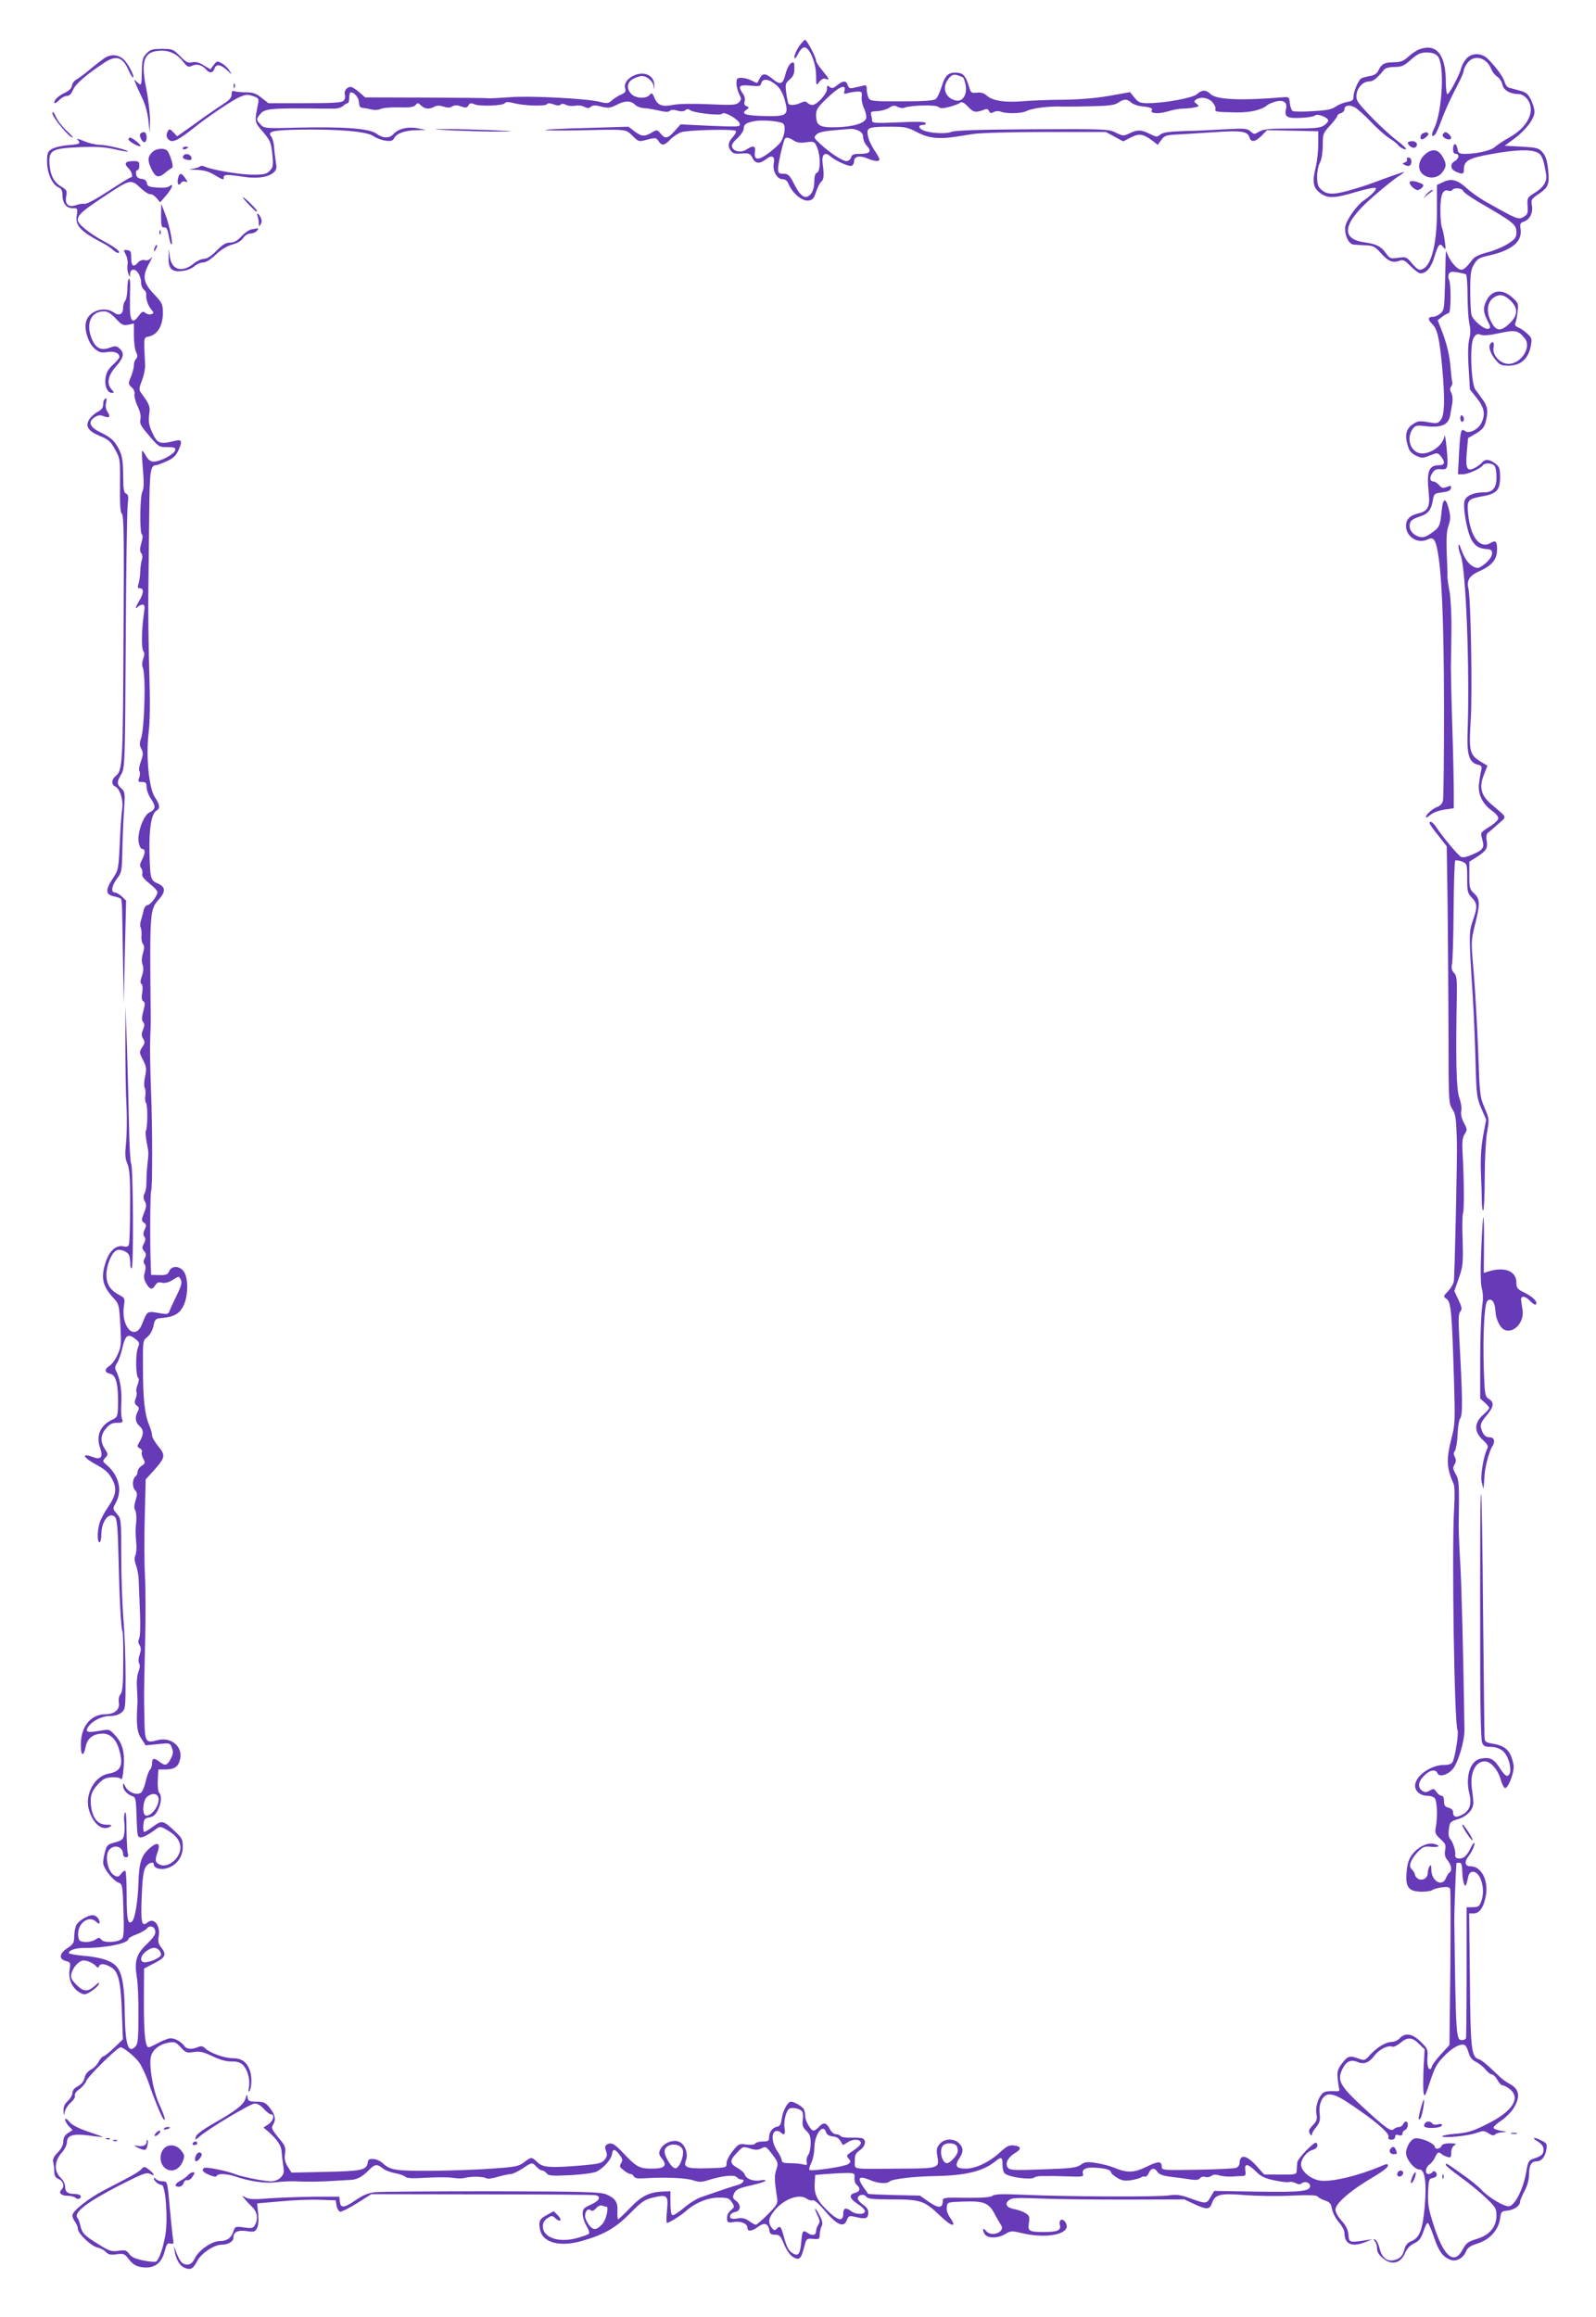 <?xml version="1.0" standalone="no"?>
<!DOCTYPE svg PUBLIC "-//W3C//DTD SVG 20010904//EN"
 "http://www.w3.org/TR/2001/REC-SVG-20010904/DTD/svg10.dtd">
<svg version="1.0" xmlns="http://www.w3.org/2000/svg"
 width="882pt" height="1280pt" viewBox="0 0 882 1280"
 preserveAspectRatio="xMidYMid meet">
<g transform="translate(0,1280) scale(0.1,-0.1)"
fill="#673ab7" stroke="none">
<path d="M4415 12543 c-14 -21 -25 -47 -25 -58 1 -14 6 -10 21 18 13 25 26 37
37 35 28 -5 61 -86 62 -153 0 -59 1 -60 18 -37 12 15 24 21 35 16 24 -9 21 -1
-18 46 -19 23 -35 47 -35 54 0 19 -51 116 -61 116 -4 0 -20 -17 -34 -37z"/>
<path d="M7845 12528 c-16 -6 -44 -24 -62 -41 -27 -25 -41 -30 -82 -31 -52 -1
-66 -9 -85 -48 -8 -15 -23 -25 -47 -28 -19 -4 -40 -9 -46 -13 -16 -10 -43 -72
-43 -100 0 -20 -6 -25 -34 -30 -19 -3 -47 -14 -63 -25 -21 -16 -51 -22 -128
-26 -55 -4 -105 -3 -112 1 -6 5 -13 24 -15 43 -3 32 -5 35 -33 33 -239 -20
-374 -14 -406 18 -24 24 -47 24 -74 -1 -22 -21 -180 -50 -272 -50 -41 0 -52 4
-73 30 l-25 31 -118 -21 c-76 -13 -167 -20 -250 -21 -73 0 -172 -4 -221 -8
-101 -9 -171 2 -203 31 -14 13 -32 19 -54 16 -30 -3 -34 0 -42 27 -19 63 -32
80 -64 83 -50 5 -70 -12 -89 -76 -10 -31 -24 -63 -33 -69 -11 -9 -64 -13 -188
-13 -160 0 -173 1 -183 19 -5 11 -10 32 -10 46 0 25 -3 27 -27 20 -16 -3 -38
-9 -50 -11 -15 -4 -23 0 -28 15 -8 27 -25 27 -59 0 -21 -17 -29 -19 -41 -9
-13 10 -15 8 -15 -12 0 -27 -56 -88 -81 -88 -8 0 -20 5 -27 12 -9 9 -18 9 -37
0 -29 -14 -62 -16 -68 -4 -3 4 -8 30 -12 59 -6 47 -5 53 19 74 20 17 26 32 26
61 0 34 -2 38 -18 29 -10 -5 -24 -32 -31 -60 -15 -58 -28 -63 -73 -26 -37 31
-54 32 -69 3 -6 -13 -13 -24 -14 -26 -1 -1 -15 4 -31 13 -16 8 -41 15 -56 15
-25 0 -28 -4 -28 -30 0 -17 7 -44 15 -60 13 -26 13 -30 -2 -46 -15 -14 -34
-16 -162 -10 -90 4 -167 3 -199 -3 -64 -13 -88 -3 -106 40 -11 26 -14 28 -26
15 -18 -23 -76 -20 -100 4 -30 30 -26 66 10 85 16 8 37 15 47 15 29 0 61 -28
66 -58 4 -21 4 -19 3 7 -1 24 -9 40 -26 52 -51 37 -152 -16 -135 -70 5 -16 0
-23 -22 -33 -15 -6 -38 -21 -51 -32 -20 -18 -27 -19 -70 -8 -75 18 -381 34
-495 25 -56 -4 -109 -7 -117 -6 -8 2 -165 3 -348 4 l-334 1 -33 29 c-18 16
-39 29 -48 29 -21 0 -38 -25 -31 -44 3 -9 1 -23 -6 -31 -10 -12 -48 -15 -215
-15 l-202 0 -38 30 c-30 24 -47 30 -86 30 -26 0 -54 3 -63 6 -12 5 -16 0 -16
-18 0 -16 -12 -31 -42 -50 -24 -15 -74 -50 -113 -77 -38 -28 -87 -63 -108 -77
l-38 -27 -21 22 c-16 18 -22 20 -29 9 -13 -21 -11 -40 8 -53 19 -14 55 5 140
73 70 56 196 141 241 163 37 17 48 19 78 9 33 -11 36 -14 30 -44 -20 -101 -21
-99 27 -154 41 -49 45 -59 52 -124 6 -64 4 -73 -15 -92 -17 -18 -32 -21 -98
-21 -73 1 -229 28 -263 46 -9 4 -20 4 -25 -1 -5 -5 -25 -10 -44 -13 -24 -2
-16 -4 24 -5 46 -2 69 -9 106 -31 39 -24 47 -26 46 -13 -1 19 14 20 113 5 72
-11 135 -2 164 25 15 13 17 25 12 52 -3 19 -8 56 -10 83 -1 26 -9 54 -16 63
-23 28 6 35 157 38 216 3 372 -10 408 -36 15 -11 45 -22 66 -25 31 -4 40 -2
49 15 14 26 60 42 125 43 l51 1 -45 9 c-53 11 -108 -1 -135 -31 -24 -26 -58
-25 -95 2 -39 28 -179 39 -432 33 -183 -5 -188 -4 -208 17 -25 27 -25 30 -1
59 22 27 57 31 246 30 72 -1 145 -1 163 -1 19 0 40 7 48 15 9 8 20 15 25 15 5
0 9 14 9 30 0 17 4 30 8 30 21 0 45 -30 46 -56 1 -22 6 -29 21 -30 11 -1 33
-5 48 -9 17 -4 38 -3 50 3 12 6 58 10 102 9 60 -2 83 2 92 13 10 13 14 13 30
-3 22 -20 46 -22 74 -6 14 7 29 7 50 0 22 -7 35 -7 48 1 13 8 27 8 49 0 26 -9
33 -8 41 6 7 13 14 14 33 6 29 -13 159 -8 168 6 5 8 19 8 51 0 57 -15 178 -18
182 -5 3 6 15 6 35 -1 20 -8 34 -8 40 -2 6 6 17 6 30 -1 11 -6 34 -8 50 -5 16
3 39 1 51 -6 17 -9 26 -9 37 1 10 8 25 9 57 0 38 -9 49 -8 83 9 47 25 79 25
102 3 9 -10 31 -19 47 -20 17 0 54 -7 83 -13 37 -9 56 -10 64 -2 6 6 21 7 41
1 20 -6 35 -5 44 2 9 8 17 8 26 1 19 -16 170 -33 178 -20 10 15 93 -32 97 -56
4 -17 -5 -17 -162 -11 l-165 8 -33 -37 c-37 -42 -53 -45 -78 -13 -18 21 -19
22 -48 5 -40 -24 -57 -23 -96 7 l-33 25 -231 -7 c-128 -3 -230 -8 -227 -11 3
-3 83 -4 178 -2 279 6 263 8 303 -31 34 -33 34 -33 82 -20 44 11 48 11 61 -8
18 -28 32 -26 66 9 15 16 43 34 61 40 36 12 289 18 300 7 4 -4 -2 -17 -13 -30
-29 -32 -33 -52 -16 -77 13 -18 23 -21 61 -18 42 3 48 0 60 -24 16 -33 40 -35
76 -7 32 25 50 16 42 -23 -8 -41 18 -88 48 -88 17 0 27 -9 35 -29 20 -48 74
-93 107 -89 24 2 31 10 44 48 8 25 21 50 28 56 15 11 17 36 8 102 -6 48 12 66
42 39 29 -25 103 -59 118 -53 8 3 14 14 14 25 0 27 30 34 73 16 42 -17 67 -19
67 -5 0 5 -13 29 -29 52 -16 24 -32 59 -35 79 -8 45 2 49 126 49 79 0 94 -3
147 -31 59 -31 114 -38 201 -26 19 3 69 11 110 17 43 6 213 11 403 11 l328 0
48 -26 48 -26 41 21 c46 24 69 21 119 -16 l31 -24 20 27 c17 24 27 27 88 30
38 2 131 8 207 13 147 10 181 5 192 -29 9 -29 31 -26 67 9 l30 31 142 -3 141
-3 0 -70 c0 -38 -6 -92 -12 -120 -22 -87 -18 -120 20 -149 44 -34 78 -33 202
4 55 16 103 26 108 21 7 -7 -30 -45 -66 -68 -36 -23 -96 -107 -102 -143 -7
-44 17 -99 45 -101 8 -1 37 -3 65 -4 44 -2 54 -7 85 -42 40 -46 67 -57 102
-44 22 8 30 5 64 -30 21 -21 45 -39 54 -39 32 0 59 31 76 88 22 73 31 83 50
57 14 -18 15 -15 8 35 -4 30 -11 63 -15 72 -5 9 -9 53 -9 98 0 85 14 118 45
106 8 -3 17 -1 20 4 10 15 55 12 61 -5 3 -8 40 -34 82 -59 200 -116 212 -126
212 -170 0 -28 -7 -37 -47 -63 -27 -17 -77 -38 -113 -47 -42 -11 -71 -24 -82
-39 -33 -43 -48 -57 -63 -57 -19 0 -54 37 -71 75 l-13 30 -2 -35 c0 -19 -2
-93 -4 -165 -3 -119 -5 -130 -25 -147 -12 -10 -30 -18 -41 -18 -29 0 -30 -15
-4 -40 28 -27 40 -78 55 -240 16 -178 13 -264 -8 -290 -16 -20 -22 -21 -70
-12 -47 8 -57 7 -85 -12 -37 -25 -45 -60 -27 -119 8 -28 20 -42 45 -54 32 -15
37 -15 77 1 42 16 43 16 61 -5 25 -32 22 -49 -11 -49 -57 0 -69 -34 -56 -158
7 -70 -5 -95 -54 -107 -51 -12 -72 -33 -72 -70 0 -60 63 -100 117 -76 32 15
42 6 54 -46 26 -118 38 -386 39 -870 0 -276 -2 -513 -6 -527 -3 -14 -16 -28
-27 -32 -26 -7 -67 -43 -67 -57 0 -6 10 -1 23 10 13 12 45 25 76 30 l55 8 0
85 c0 47 -3 209 -8 360 -5 151 -8 302 -8 335 1 33 2 125 3 205 1 80 -4 174
-10 210 -7 36 -12 73 -12 83 0 9 0 23 0 30 -8 178 -7 216 6 253 11 34 12 51 2
90 -17 69 -33 66 -40 -8 -8 -83 -12 -92 -57 -123 -28 -20 -47 -26 -64 -21 -33
8 -56 33 -56 60 0 28 13 39 63 55 40 14 58 37 66 91 6 33 9 35 51 40 32 4 46
10 48 23 3 15 0 16 -22 7 -22 -8 -30 -6 -43 10 -10 11 -23 20 -30 20 -21 0
-25 20 -8 46 13 20 23 24 48 22 39 -4 42 6 31 121 -4 47 -10 75 -12 61 -9 -57
-94 -110 -145 -91 -47 18 -63 84 -31 130 15 21 21 23 79 16 82 -8 120 9 129
60 3 19 9 50 12 69 3 19 1 43 -6 56 -8 15 -8 25 -1 34 6 8 9 20 6 27 -2 8 -6
43 -9 79 -5 67 -20 131 -52 213 l-19 48 25 19 c14 11 30 20 36 20 13 0 14 167
1 187 -4 6 -4 19 -1 28 6 14 15 16 47 11 22 -4 44 -9 49 -12 4 -3 8 -56 8
-117 0 -62 5 -131 10 -155 7 -30 7 -56 0 -83 -7 -26 -9 -84 -4 -160 l7 -120
38 -48 c43 -54 49 -92 24 -140 -18 -35 -69 -59 -89 -42 -22 18 -26 2 -33 -124
l-6 -115 27 0 c28 0 100 32 111 50 9 14 48 13 63 -2 7 -7 12 -35 12 -63 0 -62
-20 -85 -72 -85 -56 0 -97 -19 -105 -48 -9 -39 14 -169 39 -214 21 -37 43 -49
92 -52 35 -2 27 -44 -16 -79 -33 -26 -41 -29 -62 -19 -29 13 -53 46 -72 100
-9 26 -13 30 -14 15 0 -12 5 -34 12 -50 29 -72 51 -627 38 -988 -4 -114 10
-158 56 -169 23 -6 25 -10 19 -34 -4 -15 -9 -48 -12 -74 -6 -57 21 -111 73
-147 18 -13 34 -31 34 -41 0 -10 -21 -30 -50 -48 -48 -30 -49 -31 -40 -64 16
-54 9 -64 -72 -96 -15 -7 -35 -9 -43 -6 -15 6 -105 114 -138 165 -18 27 -37
38 -37 22 0 -5 21 -35 48 -68 l47 -60 5 -330 c2 -181 4 -501 5 -710 0 -363 1
-381 20 -410 19 -28 22 -49 26 -175 3 -89 -12 -756 -17 -780 -3 -14 -17 -38
-32 -53 -27 -28 -27 -29 -7 -43 24 -18 29 -77 40 -444 7 -230 6 -250 -14 -327
-29 -113 -27 -165 12 -250 6 -13 7 -65 3 -135 -14 -224 1 -1199 19 -1228 7
-12 -13 -145 -27 -172 -6 -13 -21 -18 -49 -18 -73 0 -159 -62 -159 -115 0 -30
30 -55 67 -55 17 0 36 -6 42 -14 13 -16 16 -103 6 -158 -6 -33 -4 -40 25 -67
28 -25 32 -34 26 -61 -4 -24 -1 -39 14 -57 22 -28 26 -58 9 -68 -5 -4 -14 -18
-19 -31 -20 -50 -80 -15 -80 47 0 26 -3 30 -10 19 -5 -8 -10 -25 -10 -37 0
-28 -29 -45 -53 -32 -9 6 -17 15 -17 21 0 6 -7 20 -16 29 -14 16 -15 23 -5 48
7 16 25 41 41 56 24 23 35 27 69 23 45 -4 55 6 16 16 -36 9 -88 -16 -120 -58
-21 -28 -28 -51 -32 -100 -7 -82 12 -106 85 -106 26 0 52 4 57 9 6 5 29 11 51
15 32 4 43 2 48 -9 3 -8 3 -205 1 -438 l-5 -424 -45 -49 c-25 -27 -48 -57 -51
-67 -12 -38 -29 -10 -26 42 4 49 2 54 -36 91 -45 46 -87 53 -117 20 -10 -11
-30 -20 -44 -20 -33 0 -82 -30 -120 -72 -28 -31 -31 -32 -63 -20 -50 18 -60
15 -91 -26 -24 -31 -28 -45 -25 -82 3 -25 6 -52 9 -60 3 -11 -3 -14 -26 -12
-16 1 -40 0 -51 -3 -30 -7 -58 -78 -49 -123 5 -29 2 -39 -20 -62 -22 -23 -25
-32 -16 -47 6 -11 11 -13 11 -4 0 7 11 26 24 41 19 24 23 37 19 73 -7 58 17
107 53 107 33 0 67 -18 172 -92 107 -75 162 -126 155 -144 -3 -9 2 -14 16 -14
12 0 21 6 21 16 0 11 6 14 20 9 14 -4 20 -2 20 8 0 8 7 17 15 21 17 6 21 46 5
46 -6 0 -13 -7 -16 -15 -4 -8 -14 -15 -23 -15 -9 0 -22 -5 -29 -12 -15 -15
-45 6 -180 131 -116 108 -133 140 -105 198 21 45 47 58 83 43 38 -16 65 -6 96
35 26 34 74 58 98 49 7 -3 27 6 44 20 39 34 67 33 104 -5 l31 -30 -6 -102 c-2
-56 -3 -117 0 -136 5 -30 8 -25 36 60 27 81 38 101 82 145 47 47 92 69 112 55
5 -3 14 -22 19 -41 7 -24 19 -40 42 -51 18 -9 41 -28 53 -43 11 -14 27 -26 34
-26 8 0 21 -14 30 -30 9 -17 22 -30 29 -30 7 0 25 -9 40 -21 62 -49 14 -124
-127 -193 -77 -39 -105 -47 -169 -53 -43 -3 -78 -10 -78 -14 0 -12 140 1 188
18 39 14 45 13 68 -2 19 -12 29 -14 37 -6 6 6 25 12 42 12 26 2 25 3 -9 8 -22
3 -41 11 -42 16 -2 6 17 24 42 40 25 17 56 48 70 71 38 64 30 105 -26 134 -14
7 -36 23 -50 36 -75 72 -101 93 -119 99 -40 12 -45 61 -48 443 l-4 362 25 0
c32 0 56 34 67 97 16 84 -24 163 -83 163 -34 0 -38 25 -9 61 19 25 36 69 27
69 -3 0 -13 -16 -22 -35 -9 -20 -25 -40 -36 -46 -23 -12 -50 -5 -46 13 4 20
-12 71 -27 88 -9 10 -12 29 -8 56 5 39 8 42 51 55 49 15 84 52 84 90 0 13 -3
45 -7 71 -14 89 16 158 70 158 33 0 72 -45 88 -99 7 -25 17 -46 23 -48 19 -6
56 94 48 130 -16 77 -43 103 -117 115 -38 7 -42 10 -43 37 -1 17 -4 324 -8
684 -3 360 -8 656 -11 659 -5 5 -6 -234 -5 -995 0 -198 5 -364 10 -378 8 -21
16 -25 48 -25 24 0 49 -8 65 -21 42 -33 60 -139 24 -139 -7 0 -25 20 -40 45
-32 49 -53 60 -104 50 -59 -11 -87 -100 -62 -198 13 -54 0 -91 -41 -112 -34
-18 -50 -13 -50 15 0 11 -10 20 -25 24 -20 5 -25 13 -25 36 0 19 -5 30 -14 30
-7 0 -20 10 -28 21 -12 19 -16 20 -36 8 -17 -10 -26 -11 -40 -3 -29 18 -26 51
7 84 32 33 65 39 75 14 9 -22 55 -10 83 22 30 33 67 156 66 219 -6 399 -16
799 -23 915 -5 80 -9 177 -9 215 4 230 2 251 -17 283 -15 27 -16 36 -6 52 9
15 10 26 2 41 -8 15 -8 24 0 34 6 8 13 48 15 90 1 41 8 81 14 89 15 18 14 108
-5 453 -5 94 -4 127 6 138 11 13 9 24 -10 64 l-23 49 25 72 c23 65 24 82 21
206 -3 75 -2 143 2 152 7 18 6 180 -2 325 -4 70 -1 93 11 112 15 23 15 27 -4
62 -13 25 -18 48 -15 65 4 15 -1 48 -11 75 -16 47 -20 203 -13 580 1 75 -2 95
-16 109 -12 12 -15 26 -11 48 4 17 8 151 9 298 1 146 5 270 9 274 4 3 20 1 37
-5 28 -12 29 -14 29 -92 0 -73 2 -83 26 -108 31 -33 32 -50 5 -127 -22 -64
-22 -81 0 -419 5 -82 12 -241 15 -353 5 -189 7 -206 32 -265 l27 -62 -17 -90
c-11 -63 -15 -124 -12 -205 3 -63 5 -137 5 -164 1 -27 4 -46 8 -42 4 4 8 87 8
184 0 97 6 209 13 248 13 70 12 74 -14 135 -26 61 -27 75 -35 308 -5 134 -16
327 -24 428 -16 181 -16 184 5 270 30 119 30 147 -3 177 -25 23 -27 31 -27
100 l0 76 38 24 c55 35 65 50 58 90 -4 23 -2 38 6 45 7 5 33 27 57 49 50 44
54 31 -36 108 -59 50 -70 95 -43 163 l20 51 -41 25 c-58 37 -62 56 -51 235 9
148 0 667 -13 718 -11 46 5 72 59 96 69 31 97 63 99 114 2 49 -7 60 -33 44
-61 -38 -114 30 -127 161 -7 75 -2 81 82 96 77 14 95 35 95 106 0 46 -4 57
-26 74 -32 25 -57 27 -75 5 -7 -8 -25 -22 -40 -29 -42 -22 -51 -3 -43 89 l7
76 43 25 c33 19 46 34 54 63 15 57 12 86 -15 123 -13 19 -32 44 -41 56 -25 34
-33 253 -10 287 13 21 20 24 39 17 14 -6 51 -3 104 9 87 19 105 15 140 -30 38
-48 -21 -140 -90 -140 -47 0 -92 49 -83 92 5 27 -6 38 -19 17 -11 -16 3 -55
31 -88 22 -27 32 -31 72 -31 67 1 109 39 122 111 7 36 5 43 -19 65 -14 14 -37
30 -50 35 -17 7 -21 14 -16 27 4 9 10 37 12 63 5 42 3 47 -31 77 -55 48 -111
41 -141 -18 -20 -39 -19 -63 5 -111 18 -33 18 -40 6 -45 -20 -8 -85 45 -94 76
-4 14 -7 75 -7 135 0 94 3 115 21 145 18 30 29 37 80 48 130 29 188 78 177
147 -4 27 -2 34 16 40 34 10 54 49 47 89 -6 32 -4 37 38 65 54 37 60 54 51
138 -5 45 -13 72 -30 91 -21 24 -30 27 -116 32 l-94 5 52 38 c64 47 113 111
113 149 0 16 -9 46 -20 68 -16 32 -28 41 -63 50 -23 6 -49 13 -59 16 -9 3 -19
16 -23 31 -6 26 -49 85 -94 129 -35 34 -92 33 -120 -3 -12 -14 -24 -38 -27
-52 -9 -36 -65 -141 -75 -141 -5 0 -9 30 -9 68 0 150 -52 214 -145 180z m100
-38 c40 -44 26 -311 -21 -403 -16 -30 -12 -49 6 -31 6 6 21 39 34 75 23 62 51
123 101 219 13 25 24 52 24 61 1 9 10 28 22 43 36 46 103 29 129 -33 6 -17 22
-37 35 -45 12 -8 25 -28 28 -44 6 -31 44 -52 93 -52 12 0 32 -12 43 -26 50
-63 7 -155 -99 -214 -34 -19 -69 -43 -79 -52 -19 -19 -100 -38 -163 -38 -35 0
-39 3 -44 30 -7 34 -24 30 -24 -6 0 -15 6 -24 15 -24 22 0 18 -27 -5 -40 -28
-15 -25 -45 5 -58 38 -17 45 -15 45 13 0 47 27 62 152 84 131 24 215 27 253 9
25 -11 35 -35 49 -119 7 -42 -13 -75 -70 -109 -33 -21 -35 -25 -32 -68 3 -40
0 -47 -22 -60 -30 -17 -34 -15 -213 86 -32 18 -77 50 -100 71 -52 48 -87 57
-132 35 l-34 -16 0 -143 c0 -202 -37 -325 -96 -325 -8 0 -27 16 -43 36 -29 35
-32 36 -75 30 -42 -6 -46 -5 -67 24 -28 39 -53 52 -118 61 -140 19 -121 110
55 260 53 46 113 94 133 106 19 12 32 23 29 23 -6 0 -83 -27 -169 -59 -30 -12
-94 -32 -141 -45 -91 -25 -125 -21 -158 18 -18 22 -16 100 4 139 9 17 15 58
15 95 0 62 2 67 40 108 22 24 40 48 40 53 0 5 9 13 20 16 11 3 20 13 20 21 0
22 25 27 57 11 15 -8 56 -45 90 -81 34 -36 80 -77 102 -90 22 -14 42 -30 46
-36 9 -14 45 -32 45 -22 0 4 -22 25 -49 45 -71 54 -211 195 -221 223 -17 44
21 104 66 104 22 0 43 16 82 64 8 10 29 16 58 16 39 0 53 6 91 40 38 33 53 40
88 40 29 0 47 -6 60 -20z m-2622 -119 c4 -4 10 -24 14 -44 8 -52 -18 -91 -55
-82 -59 13 -78 71 -41 119 17 22 27 26 48 21 14 -4 30 -10 34 -14z m-1035 -39
c23 -19 37 -44 49 -85 23 -84 14 -91 -114 -88 -103 2 -130 12 -99 34 17 13 18
14 2 20 -12 5 -15 13 -11 27 4 11 0 29 -9 42 -30 42 -22 51 40 45 50 -5 57 -4
61 14 7 27 42 24 81 -9z m379 -33 c-5 -18 -2 -20 16 -14 12 4 36 8 52 9 27 1
30 -1 27 -28 -2 -17 4 -47 14 -67 9 -21 14 -45 10 -54 -10 -27 -72 -45 -162
-48 -97 -2 -114 8 -114 70 0 28 10 43 63 93 64 62 104 78 94 39z m2033 -63
c12 -14 20 -31 17 -38 -5 -16 4 -17 115 -19 77 -1 139 13 170 39 9 8 32 17 52
22 42 9 61 -7 53 -42 -11 -43 6 -53 80 -49 37 1 73 7 80 13 15 12 73 -11 73
-28 0 -7 -11 -19 -25 -28 -20 -13 -53 -16 -176 -16 -124 0 -156 -3 -180 -17
-27 -16 -29 -16 -48 1 -18 16 -33 18 -138 12 -65 -4 -169 -9 -231 -10 -86 -3
-117 -8 -131 -20 -16 -14 -20 -14 -56 4 -48 24 -67 25 -112 4 -33 -16 -36 -16
-76 3 -40 20 -58 21 -462 19 -305 -2 -428 -6 -449 -15 -31 -13 -126 -6 -158
11 -24 12 -23 28 3 28 12 0 17 4 14 11 -5 7 -52 8 -151 3 -119 -5 -144 -4
-144 7 0 8 -3 23 -6 34 -4 18 0 20 34 21 21 1 50 9 65 18 20 14 30 15 47 6 12
-6 29 -9 38 -5 35 14 172 17 187 5 12 -10 25 -10 63 0 26 7 53 17 59 23 9 6
22 0 43 -23 30 -32 42 -34 94 -14 9 4 18 0 22 -10 5 -12 10 -13 26 -5 11 6 27
7 36 3 30 -13 116 -12 143 2 34 17 130 29 204 25 11 0 79 0 150 2 104 2 135 6
155 20 31 21 48 22 72 0 10 -9 35 -18 56 -20 49 -5 65 -11 57 -22 -11 -18 35
-22 86 -7 29 9 67 16 85 16 17 0 46 3 63 6 29 6 30 8 14 20 -16 12 -16 15 -3
24 26 17 66 11 90 -14z m-2372 -119 c16 -13 8 -68 -13 -101 -8 -12 -37 -39
-65 -60 -58 -44 -85 -43 -78 4 5 35 -9 39 -47 14 -29 -19 -70 -12 -79 13 -5
12 4 27 29 49 19 18 35 42 35 53 0 24 13 33 60 42 44 8 141 0 158 -14z m417
-39 c17 -8 25 -19 25 -36 0 -14 9 -36 21 -48 28 -30 17 -44 -38 -44 -36 0 -46
-4 -50 -20 -3 -11 -14 -20 -25 -20 -22 0 -90 44 -145 95 -36 33 -37 35 -21 52
12 12 42 19 95 23 43 4 86 8 95 8 9 1 29 -3 43 -10z m-359 -54 c18 -12 37 -15
70 -10 44 6 45 5 60 -29 19 -47 19 -131 -1 -139 -10 -4 -15 -20 -15 -50 0 -27
-7 -52 -18 -66 -28 -35 -57 -19 -92 51 -27 52 -34 59 -60 59 -26 0 -30 4 -30
28 0 24 21 122 35 160 6 16 21 15 51 -4z m3962 -885 c46 -45 40 -88 -17 -136
-41 -35 -65 -30 -91 20 -27 52 -22 107 13 132 33 23 60 18 95 -16z m-267
-8676 c1 -55 14 -97 22 -73 3 8 8 27 11 43 4 18 13 27 26 27 42 0 70 -95 47
-160 -11 -31 -16 -35 -47 -36 l-35 0 0 -355 c0 -195 -2 -360 -3 -366 -1 -7
-11 -13 -21 -13 -35 0 -35 9 -44 650 -1 56 9 310 12 328 1 1 8 2 16 2 11 0 15
-12 16 -47z"/>
<path d="M7863 12063 c-14 -5 -18 -33 -5 -33 14 1 42 27 35 33 -7 8 -12 8 -30
0z"/>
<path d="M7974 12059 c-7 -12 12 -29 34 -29 15 0 16 12 0 28 -15 15 -25 15
-34 1z"/>
<path d="M7780 12011 c0 -14 28 -33 40 -26 20 12 10 35 -15 35 -14 0 -25 -4
-25 -9z"/>
<path d="M7876 11948 c-37 -32 -44 -80 -17 -107 31 -31 84 -28 110 5 26 33 26
50 1 92 -24 39 -57 42 -94 10z"/>
<path d="M7775 11920 c3 -6 -1 -13 -10 -17 -16 -5 -16 -7 -1 -15 9 -5 21 -6
26 -3 16 10 12 45 -6 45 -8 0 -12 -5 -9 -10z"/>
<path d="M7790 11791 c0 -14 29 -41 44 -41 8 0 19 7 26 15 10 12 8 16 -15 25
-33 13 -55 13 -55 1z"/>
<path d="M7884 11728 l-19 -23 25 20 c14 11 27 21 29 22 2 2 0 3 -6 3 -5 0
-18 -10 -29 -22z"/>
<path d="M809 12504 c-20 -21 -24 -36 -25 -92 -2 -89 -1 -88 -25 -67 -20 19
-20 19 -10 -5 5 -14 22 -50 36 -80 17 -34 30 -82 35 -125 l7 -70 2 69 c0 39
-9 118 -21 178 -32 159 -11 208 88 208 45 0 86 -21 117 -62 22 -28 28 -31 49
-21 26 12 57 3 77 -21 18 -22 38 -20 46 4 9 28 33 25 69 -7 29 -28 30 -28 14
-3 -8 14 -27 32 -42 40 -25 14 -28 14 -45 -9 l-18 -24 -37 22 c-25 16 -44 21
-64 17 -23 -6 -34 0 -67 34 -37 38 -42 40 -100 40 -53 0 -65 -4 -86 -26z"/>
<path d="M573 12476 c-18 -13 -54 -41 -80 -63 -26 -22 -58 -45 -70 -52 -12 -6
-23 -21 -25 -33 -2 -14 -15 -28 -33 -37 -39 -18 -65 -41 -65 -57 0 -8 10 -3
25 11 13 14 33 25 44 25 14 0 25 11 35 34 13 32 73 84 170 148 67 45 103 35
136 -39 11 -25 23 -44 26 -41 8 8 -30 80 -53 100 -32 29 -74 30 -110 4z"/>
<path d="M1291 12324 c0 -11 3 -14 6 -6 3 7 2 16 -1 19 -3 4 -6 -2 -5 -13z"/>
<path d="M290 12173 c0 -21 93 -133 111 -133 5 0 -10 17 -33 38 -22 20 -49 55
-59 77 -14 29 -19 34 -19 18z"/>
<path d="M2510 12079 c74 -3 182 -6 240 -6 104 0 103 1 -35 8 -77 3 -185 6
-240 6 -97 0 -96 -1 35 -8z"/>
<path d="M775 12060 c-8 -13 14 -52 26 -45 15 10 11 55 -5 55 -8 0 -18 -4 -21
-10z"/>
<path d="M428 12029 c21 -22 14 -26 -53 -31 -36 -3 -76 -13 -90 -22 -22 -14
-25 -24 -25 -70 0 -62 29 -126 63 -141 16 -7 22 -19 22 -40 0 -47 21 -75 55
-75 30 0 30 -1 24 -41 -9 -57 20 -87 155 -158 14 -7 36 -23 48 -34 13 -11 26
-17 30 -13 8 7 -23 31 -79 61 -84 45 -148 97 -148 119 0 29 22 49 152 135 137
91 143 92 193 44 22 -21 47 -37 55 -36 8 2 24 -8 35 -21 l20 -24 32 37 c33 37
47 75 19 52 -8 -7 -36 -10 -67 -7 -45 3 -55 7 -57 24 -2 14 -12 22 -30 24 -19
2 -28 10 -30 26 -2 12 1 22 7 22 6 0 11 11 11 25 0 22 -4 25 -34 25 -44 0 -53
-13 -26 -40 20 -20 27 -50 12 -50 -4 0 -59 -34 -122 -75 -69 -45 -122 -74
-133 -71 -9 2 -30 -1 -46 -7 -42 -15 -64 4 -55 49 6 30 3 35 -29 54 -38 23
-58 60 -63 118 -6 83 10 92 166 99 88 4 136 1 190 -11 40 -9 74 -15 76 -13 8
7 -117 37 -155 37 -22 0 -61 9 -88 21 -26 11 -42 15 -35 8z"/>
<path d="M710 12030 c0 -11 59 -44 66 -37 6 6 -45 47 -57 47 -5 0 -9 -4 -9
-10z"/>
<path d="M1010 11980 c0 -5 7 -7 15 -4 8 4 15 8 15 10 0 2 -7 4 -15 4 -8 0
-15 -4 -15 -10z"/>
<path d="M842 11960 c-26 -25 -28 -47 -5 -94 22 -46 39 -51 74 -22 15 13 33
26 39 28 10 3 0 47 -20 88 -11 24 -62 24 -88 0z"/>
<path d="M1017 11944 c-13 -13 -7 -22 18 -27 20 -3 25 -1 23 12 -3 17 -29 26
-41 15z"/>
<path d="M984 11815 c-7 -30 3 -46 16 -26 4 8 15 11 24 8 15 -6 15 -4 0 18
-21 32 -32 32 -40 0z"/>
<path d="M1375 11670 c39 -40 45 -45 45 -35 0 8 -68 75 -77 75 -4 0 11 -18 32
-40z"/>
<path d="M890 11609 c0 -57 3 -67 17 -65 13 1 19 -10 25 -43 4 -24 10 -47 14
-50 14 -13 -8 101 -31 161 l-24 63 -1 -66z"/>
<path d="M1424 11604 c3 -9 6 -25 6 -37 1 -20 2 -20 11 -5 7 12 6 24 -1 38
-13 24 -25 27 -16 4z"/>
<path d="M1390 11533 c-14 -3 -39 -20 -56 -39 -23 -24 -40 -34 -62 -34 -24 0
-42 -11 -75 -45 -30 -30 -53 -45 -70 -45 -14 0 -38 -11 -54 -24 -65 -54 -124
-39 -134 34 l-6 45 -1 -47 c-3 -63 17 -82 75 -75 26 3 54 14 67 26 12 11 34
21 48 21 16 0 42 16 71 44 30 28 62 47 90 55 28 7 50 20 61 36 10 15 26 25 40
25 13 0 29 7 36 15 7 8 9 14 4 14 -5 -1 -20 -4 -34 -6z"/>
<path d="M881 11514 c0 -11 3 -14 6 -6 3 7 2 16 -1 19 -3 4 -6 -2 -5 -13z"/>
<path d="M856 11435 c-9 -26 -7 -32 5 -12 6 10 9 21 6 23 -2 3 -7 -2 -11 -11z"/>
<path d="M695 11393 c8 -15 13 -40 10 -54 -3 -14 -1 -36 4 -50 10 -24 10 -24
10 -1 1 14 7 22 19 22 21 0 42 -38 42 -74 0 -13 7 -29 15 -36 9 -7 15 -20 13
-29 -3 -22 11 -63 30 -83 13 -16 13 -18 -2 -24 -9 -3 -23 0 -32 7 -14 11 -19
9 -36 -14 -33 -46 -48 -35 -50 36 0 34 0 86 1 115 2 28 -1 52 -6 52 -5 0 -9
-25 -9 -56 -1 -30 -6 -60 -13 -67 -6 -6 -11 -24 -11 -39 0 -35 -22 -45 -52
-24 -53 37 -140 7 -153 -53 -10 -46 14 -118 48 -147 25 -21 36 -24 69 -19 38
7 68 -5 68 -27 0 -6 -16 -25 -36 -43 -26 -24 -37 -44 -41 -73 -6 -44 10 -82
34 -82 15 0 15 2 0 18 -29 32 -21 76 23 127 45 51 49 74 21 99 -17 16 -24 16
-55 5 -50 -18 -79 -2 -101 55 -31 81 -1 146 69 146 21 0 39 -11 66 -40 32 -35
41 -39 69 -34 l31 7 0 -66 c0 -36 5 -78 12 -92 9 -19 9 -28 0 -37 -7 -7 -12
-22 -12 -35 0 -12 -7 -41 -16 -63 -16 -39 -16 -42 4 -60 12 -11 18 -27 15 -38
-2 -10 5 -40 17 -65 15 -31 20 -56 16 -73 -5 -20 1 -34 28 -67 74 -88 72 -87
121 -87 39 0 46 -3 43 -17 -4 -22 -82 -63 -118 -63 -18 0 -30 9 -43 31 -10 18
-19 30 -22 28 -2 -2 0 -49 5 -104 6 -70 5 -105 -3 -120 -14 -25 -16 -227 -3
-237 6 -4 5 -22 -3 -48 -9 -31 -9 -45 -1 -55 7 -9 9 -23 4 -37 -4 -13 -9 -43
-9 -68 -1 -25 -6 -55 -10 -67 -6 -18 -4 -23 9 -23 22 0 20 -28 -4 -68 -22 -36
-26 -52 -8 -34 7 7 18 12 26 12 12 0 13 -10 7 -52 -13 -88 -14 -192 -3 -205 7
-9 7 -22 -1 -44 -6 -17 -7 -36 -3 -43 6 -10 11 -65 11 -121 0 -117 -8 -237
-18 -269 -11 -31 -11 -43 0 -63 11 -21 11 -31 -2 -68 -9 -24 -13 -49 -8 -56 4
-7 3 -23 -2 -36 -7 -20 -6 -23 16 -23 21 0 25 -5 25 -29 0 -15 11 -45 25 -65
27 -40 25 -58 -9 -74 -32 -14 -68 -112 -60 -163 4 -23 12 -39 20 -39 18 0 18
-24 -2 -61 -12 -23 -13 -34 -4 -44 6 -8 9 -22 6 -32 -3 -13 8 -28 39 -53 25
-19 45 -41 45 -48 0 -21 -40 -72 -55 -72 -8 0 -17 -12 -21 -27 -3 -16 -10 -41
-15 -57 -5 -15 -6 -33 -2 -39 4 -6 6 -26 5 -45 -2 -19 2 -40 8 -47 8 -10 8
-24 0 -52 -8 -25 -8 -47 -2 -63 6 -17 5 -37 -4 -62 -9 -26 -10 -40 -2 -44 6
-4 8 -22 4 -47 -5 -28 -3 -43 6 -48 10 -6 10 -17 0 -55 -9 -35 -10 -50 -1 -60
9 -11 8 -21 -1 -43 -9 -23 -9 -33 1 -49 10 -17 10 -25 -5 -47 -17 -26 -17 -29
4 -70 19 -38 21 -49 12 -91 -6 -27 -7 -55 -2 -64 4 -8 6 -28 3 -43 -3 -15 -1
-33 4 -40 10 -12 9 -139 -1 -155 -3 -5 -1 -33 5 -63 11 -61 11 -55 3 -129 -3
-30 -5 -72 -5 -93 1 -22 -4 -48 -10 -59 -8 -15 -8 -27 1 -44 10 -19 10 -30 -4
-64 -15 -39 -15 -43 -1 -54 14 -10 15 -16 4 -39 -8 -19 -9 -30 -1 -39 7 -9 7
-20 -3 -38 -11 -21 -11 -27 2 -42 11 -13 12 -21 3 -38 -8 -15 -8 -25 -1 -34 7
-8 7 -24 1 -45 -7 -24 -5 -39 8 -61 20 -35 33 -37 50 -10 9 15 19 19 37 14 16
-4 36 1 59 15 34 22 35 22 45 2 8 -15 4 -33 -23 -88 -18 -37 -36 -76 -40 -87
-5 -15 -13 -17 -44 -12 -82 14 -76 18 -108 -61 -39 -94 -117 -13 -99 103 6 40
4 44 -22 58 -53 27 -74 59 -75 113 0 54 30 126 57 136 21 9 61 -8 69 -28 3 -9
6 -30 6 -46 0 -17 3 -28 8 -25 11 6 8 558 -3 576 -5 8 -10 102 -12 210 -2 107
-7 301 -11 430 l-9 235 0 -220 c0 -121 2 -272 6 -335 3 -63 2 -153 -2 -199 -7
-68 -6 -91 7 -120 12 -29 16 -75 15 -231 0 -107 -3 -203 -6 -213 -4 -14 -11
-17 -32 -12 -38 8 -75 -24 -95 -82 -31 -90 -21 -138 45 -208 26 -28 28 -37 34
-145 6 -104 5 -119 -15 -163 -11 -26 -32 -55 -46 -63 -29 -20 -27 -36 7 -44
32 -8 44 -64 41 -182 -2 -55 -4 -58 -36 -73 -62 -30 -86 -87 -63 -153 18 -51
5 -68 -37 -52 -71 27 -58 -2 19 -43 45 -24 66 -43 83 -75 30 -53 25 -91 -22
-159 -18 -26 -38 -63 -44 -82 -15 -42 -16 -111 -2 -111 6 0 10 19 10 43 0 72
43 128 75 97 12 -12 16 -57 20 -225 5 -227 14 -395 22 -408 3 -5 5 -81 4 -169
0 -123 -4 -165 -15 -177 -8 -10 -12 -28 -9 -47 6 -38 -24 -64 -74 -64 -79 0
-134 -64 -136 -161 -2 -68 14 -80 26 -20 10 49 40 72 93 74 43 1 77 -31 93
-91 24 -84 9 -118 -58 -130 -79 -13 -135 -117 -109 -202 24 -78 75 -118 118
-90 11 7 6 10 -22 10 -46 0 -74 33 -84 96 -8 59 0 88 39 129 25 27 41 35 75
37 27 1 46 -3 51 -10 5 -8 11 17 14 60 8 88 -6 139 -48 183 -30 33 -31 33 -88
23 -63 -11 -77 -6 -61 20 21 34 76 62 119 62 27 0 51 7 66 19 22 18 23 23 23
197 0 99 -5 242 -12 319 -6 77 -12 233 -12 347 0 203 0 207 -24 235 -24 28
-24 28 -5 63 36 68 16 149 -51 207 -24 20 -24 22 -8 40 16 18 16 20 -2 48 -27
41 -25 78 6 114 20 24 34 31 61 31 31 0 34 2 27 23 -4 12 -6 45 -4 72 5 80 -5
146 -30 196 -6 10 -3 25 7 39 8 12 22 51 30 86 16 70 31 80 74 45 20 -16 21
-21 11 -47 -14 -33 -12 -156 2 -166 5 -3 4 -19 -3 -36 -7 -17 -10 -35 -7 -41
3 -5 2 -22 -4 -36 -8 -22 -7 -30 6 -40 13 -9 14 -16 5 -33 -17 -31 -13 -60 9
-79 25 -21 25 -46 3 -85 -17 -28 -17 -30 0 -39 9 -6 15 -15 11 -21 -3 -5 0
-21 7 -35 13 -23 12 -27 -9 -41 -12 -8 -22 -23 -22 -33 0 -10 -4 -20 -9 -23
-19 -12 -22 -58 -6 -76 14 -16 15 -24 4 -59 -8 -26 -9 -45 -2 -53 5 -7 8 -35
6 -63 -5 -57 -5 -53 0 -120 3 -27 0 -58 -5 -68 -6 -12 -5 -31 4 -55 7 -20 13
-53 14 -72 1 -19 4 -98 7 -174 4 -83 2 -147 -4 -157 -6 -13 -6 -25 2 -37 9
-14 9 -27 1 -52 -7 -19 -8 -38 -3 -49 6 -10 4 -27 -4 -47 -7 -18 -11 -55 -8
-90 2 -32 3 -66 3 -74 -8 -123 -4 -166 20 -203 l25 -39 67 7 c67 7 68 7 78
-21 9 -22 7 -35 -7 -61 -20 -38 -31 -40 -65 -13 -28 21 -38 18 -38 -15 0 -11
-6 -27 -12 -33 -7 -7 -17 -36 -23 -64 -6 -28 -18 -56 -27 -62 -24 -15 -70 3
-85 34 -12 23 -13 23 -13 4 0 -22 23 -47 53 -57 17 -6 19 -18 22 -122 3 -98 5
-105 23 -105 15 0 45 16 93 52 14 9 25 6 63 -18 59 -37 77 -84 52 -132 -22
-42 -71 -68 -102 -53 -27 12 -29 24 -13 70 18 50 -1 59 -44 21 -46 -40 -59
-80 -62 -194 -3 -96 -19 -194 -34 -209 -24 -24 -31 9 -31 137 0 73 -3 136 -7
140 -4 4 -15 -3 -24 -15 -13 -18 -19 -19 -36 -10 -39 20 -57 116 -27 145 29
29 74 13 74 -26 0 -10 7 -18 16 -18 12 0 15 6 10 23 -3 12 -6 72 -7 132 0 71
-3 103 -9 90 -5 -11 -6 -35 -3 -52 3 -18 2 -48 -1 -66 -5 -29 -12 -34 -51 -45
-39 -10 -45 -16 -54 -49 -6 -21 -11 -49 -11 -63 0 -30 53 -98 85 -110 21 -8
23 -15 27 -152 4 -107 2 -146 -7 -157 -20 -21 -98 -26 -114 -7 -12 14 -15 14
-36 0 -13 -8 -39 -14 -57 -12 -29 3 -33 7 -36 36 -6 65 57 114 98 77 16 -15
20 -15 20 -4 0 19 -20 39 -38 39 -28 0 -80 -32 -91 -56 -6 -14 -11 -42 -11
-63 0 -33 -5 -42 -39 -64 -45 -30 -47 -61 -4 -71 22 -6 24 -10 17 -51 -7 -51
17 -102 60 -124 21 -12 29 -11 59 8 19 12 38 29 42 38 5 14 1 13 -17 -4 -42
-38 -65 -38 -104 1 -30 30 -35 41 -29 64 8 35 43 72 67 72 22 0 59 -18 71 -34
6 -8 10 -7 14 2 7 17 33 15 69 -7 39 -24 52 -80 58 -261 l5 -136 -49 -47 c-27
-26 -54 -47 -59 -47 -6 0 -17 -13 -26 -30 -8 -16 -28 -36 -44 -44 -18 -10 -30
-26 -34 -45 -4 -20 -17 -35 -37 -46 -19 -10 -30 -23 -30 -37 0 -11 -11 -31
-25 -44 -18 -16 -25 -32 -24 -56 2 -29 3 -29 6 -7 2 15 17 38 33 53 17 14 27
32 24 40 -3 8 7 23 25 35 16 12 33 32 37 44 7 24 172 187 190 187 15 0 68 -41
98 -77 15 -18 40 -70 56 -115 30 -89 73 -194 84 -205 15 -15 4 22 -25 85 -35
77 -59 224 -43 268 12 35 50 63 96 70 33 6 40 3 67 -26 27 -30 33 -32 71 -26
35 5 53 1 106 -24 42 -20 77 -29 104 -28 26 1 47 -5 60 -17 27 -25 43 -80 36
-123 -5 -27 -4 -33 3 -22 13 19 14 81 1 114 -17 46 -46 66 -94 66 -47 0 -126
29 -153 55 -9 10 -22 13 -32 9 -39 -17 -69 -16 -82 3 -17 24 -51 43 -77 43
-10 0 -40 -11 -66 -25 -26 -14 -50 -25 -54 -25 -19 0 -27 71 -27 245 l1 190
57 30 c62 32 69 47 37 88 -14 18 -18 33 -14 56 13 62 -24 111 -61 81 -32 -27
-38 -1 -32 142 4 103 10 146 22 164 15 24 45 33 45 14 0 -21 40 -32 75 -20 52
17 85 62 85 117 0 40 -5 50 -37 80 -71 68 -77 69 -125 34 -23 -17 -46 -31 -51
-31 -4 0 -7 17 -5 37 3 33 7 39 33 43 22 4 35 15 47 40 20 39 23 81 7 97 -5 5
-9 37 -7 69 l3 59 41 0 c51 1 71 16 80 61 13 68 -53 120 -125 101 -67 -18 -71
-12 -73 120 -3 137 -3 119 4 423 3 129 3 294 -1 365 -4 72 -4 220 -1 331 l5
201 46 51 c62 69 65 83 23 133 -19 23 -34 50 -34 60 0 11 -7 36 -16 57 -24 57
-34 143 -34 311 -1 154 -1 155 24 175 16 13 29 37 34 61 7 35 12 40 37 43 74
6 104 22 127 65 28 53 30 152 5 191 -23 34 -68 36 -82 4 -8 -19 -17 -23 -55
-22 l-45 1 -2 54 c-5 125 -3 400 2 409 8 13 8 347 -1 570 -4 107 -6 229 -4
270 2 41 3 89 3 105 -6 617 -6 608 48 670 36 41 33 67 -11 85 -38 16 -41 29
-44 173 -3 129 11 214 39 229 21 12 19 31 -8 72 -34 49 -51 224 -36 356 8 63
9 176 4 335 -4 132 -7 344 -5 470 1 127 4 323 5 437 2 204 7 238 37 238 5 0
31 9 57 21 35 15 52 30 64 55 25 52 23 68 -10 60 -93 -23 -104 -19 -135 52
-15 32 -18 56 -14 90 7 47 4 55 -46 124 -11 15 -9 26 6 65 11 27 18 64 18 83
-8 169 -10 153 25 162 45 12 73 61 73 128 0 50 -3 56 -50 106 -60 63 -65 99
-24 172 14 26 19 39 10 28 -9 -12 -23 -17 -36 -13 -13 3 -28 -2 -40 -16 -24
-26 -35 -16 -35 31 0 31 -4 38 -22 40 -22 3 -22 2 -8 -25z m180 -8522 c11 -35
-32 -101 -66 -101 -26 0 -21 87 6 106 26 20 53 17 60 -5z m-17 -739 c3 -17
-10 -36 -47 -72 -58 -55 -69 -93 -55 -182 6 -31 10 -127 9 -212 0 -131 -3
-158 -17 -172 -41 -42 -57 13 -59 211 -2 121 -14 190 -39 224 -25 37 -89 59
-191 67 -44 4 -79 11 -79 15 0 15 37 28 81 28 120 -1 249 25 249 50 0 5 20 16
44 25 25 9 50 24 57 32 17 21 43 13 47 -14z m20 -104 c7 -7 12 -18 12 -26 0
-15 -58 -42 -90 -42 -29 0 -26 34 6 59 30 24 54 27 72 9z"/>
<path d="M577 10593 c-4 -3 -7 -17 -7 -29 0 -16 -10 -29 -30 -39 -16 -8 -37
-27 -46 -41 -25 -38 -7 -66 59 -93 47 -19 59 -30 83 -74 28 -51 29 -55 27
-199 -1 -106 2 -150 11 -157 10 -8 12 -142 9 -593 -4 -817 -4 -822 -47 -858
-20 -16 -20 -46 -1 -54 27 -10 48 -75 40 -126 -4 -25 -10 -110 -13 -190 -7
-143 -8 -147 -40 -195 -40 -61 -39 -87 6 -96 18 -4 36 -10 40 -14 4 -4 7 -37
7 -73 1 -37 3 -166 5 -287 l4 -220 6 285 7 285 -24 23 c-13 12 -31 22 -39 22
-23 0 -16 38 13 77 25 32 27 42 29 146 1 62 5 162 9 222 7 104 6 111 -14 129
-26 24 -26 36 -1 79 20 33 21 54 25 738 2 387 7 727 11 755 5 41 3 52 -9 57
-12 4 -16 24 -16 91 -1 102 -6 129 -38 179 -16 26 -41 46 -81 65 -66 31 -79
60 -39 87 18 12 31 13 50 6 32 -13 40 -4 21 24 -9 14 -12 33 -8 49 6 26 3 32
-9 19z"/>
<path d="M8070 10491 c0 -12 5 -21 10 -21 6 0 10 6 10 14 0 8 -4 18 -10 21 -5
3 -10 -3 -10 -14z"/>
<path d="M8186 5902 c-5 -120 -4 -193 3 -220 8 -28 8 -61 1 -108 -5 -38 -10
-166 -10 -285 l0 -215 25 -22 c14 -12 25 -26 25 -30 0 -5 -16 -22 -35 -39 -49
-44 -49 -92 -1 -137 25 -23 32 -35 26 -47 -21 -38 -41 -157 -31 -190 l9 -34 3
30 c1 17 3 41 4 55 4 45 26 125 41 148 19 28 12 52 -14 52 -23 0 -38 16 -47
51 -5 20 1 35 29 68 42 50 45 73 14 93 -22 15 -23 24 -28 164 -6 183 3 361 19
377 21 21 43 -4 45 -54 2 -47 26 -96 52 -106 52 -20 109 45 98 112 -4 22 -7
46 -8 54 -2 25 23 23 49 -5 14 -15 28 -24 32 -20 13 13 -13 40 -60 64 -42 20
-47 27 -47 57 0 64 -67 90 -158 60 l-22 -7 1 151 c1 84 -1 154 -3 157 -3 2 -8
-76 -12 -174z"/>
<path d="M8082 2713 c14 -30 51 -83 56 -79 5 6 -47 86 -55 86 -3 0 -3 -3 -1
-7z"/>
<path d="M1357 1208 c-9 -33 -51 -67 -176 -138 -63 -36 -97 -62 -99 -75 -4
-20 -4 -19 19 1 47 42 284 184 307 184 14 0 35 -12 50 -30 15 -16 32 -30 39
-30 23 0 14 -37 -14 -55 l-27 -18 25 -21 c49 -43 73 -78 75 -109 1 -18 5 -53
9 -78 6 -40 4 -50 -14 -68 -13 -13 -34 -21 -53 -21 -38 0 -167 26 -200 40 -37
16 -159 41 -169 34 -18 -11 -8 -24 28 -39 24 -10 39 -12 41 -5 5 14 54 13 104
-4 81 -27 166 -39 225 -31 32 4 81 6 108 5 57 -4 148 -2 220 3 28 2 66 4 85 5
36 2 64 18 105 60 27 27 40 28 71 3 14 -11 44 -22 67 -26 23 -4 49 -13 57 -20
11 -9 42 -10 120 -5 58 3 122 3 144 -1 21 -4 51 -4 65 0 32 9 102 8 118 -2 7
-5 36 -1 65 8 28 8 60 15 71 15 10 0 39 14 64 30 52 36 55 36 78 10 10 -11 24
-20 30 -20 7 0 19 -7 26 -16 11 -14 30 -15 132 -10 70 4 129 12 145 20 39 21
80 67 84 96 4 32 17 30 42 -4 17 -22 18 -30 8 -46 -10 -16 -8 -22 15 -39 14
-12 31 -21 38 -21 7 0 15 -6 18 -13 4 -10 21 -13 64 -10 103 7 227 2 265 -12
31 -10 45 -10 80 1 80 25 147 32 159 17 6 -7 18 -13 26 -13 25 0 8 -24 -23
-31 -26 -7 -86 -27 -201 -67 -23 -8 -65 -34 -94 -59 -28 -24 -57 -42 -63 -40
-7 2 -11 29 -11 68 l0 64 -35 -1 c-80 -3 -123 -23 -187 -90 -34 -35 -64 -64
-67 -64 -3 0 -5 20 -4 44 3 51 -12 73 -62 94 -30 13 -122 16 -628 17 -326 0
-617 -2 -647 -5 -40 -4 -68 -16 -108 -43 -65 -45 -85 -47 -89 -9 l-3 27 -140
0 c-77 -1 -187 -5 -246 -9 -81 -7 -111 -6 -130 4 -23 13 -23 12 -9 -5 8 -10
27 -31 43 -46 29 -29 35 -66 16 -100 -9 -18 -17 -20 -60 -14 -49 7 -50 6 -60
-24 -12 -35 -35 -51 -74 -51 -43 0 -113 -48 -136 -91 -14 -29 -26 -39 -43 -39
-28 0 -41 14 -61 66 l-15 39 6 -35 c8 -45 29 -79 57 -89 31 -12 45 -4 67 39
22 42 93 90 135 90 36 0 65 17 65 39 0 31 24 43 73 36 40 -6 47 -5 57 16 8 14
10 43 7 79 l-6 58 127 11 c70 7 167 11 217 9 l90 -3 5 -30 c3 -16 12 -31 20
-33 8 -1 50 20 93 47 l79 50 611 -1 c337 0 620 -2 630 -5 31 -8 18 -32 -28
-52 -40 -18 -45 -24 -45 -52 0 -17 10 -47 21 -66 13 -20 18 -38 13 -43 -5 -5
-37 -16 -71 -25 -99 -25 -183 5 -183 66 0 19 8 34 25 45 24 16 27 16 45 -1 28
-25 39 -9 12 18 l-22 22 -36 -20 c-43 -23 -48 -34 -40 -81 14 -73 109 -99 233
-63 123 35 186 72 266 153 62 63 79 75 125 86 80 19 86 13 78 -70 -4 -39 -4
-70 0 -70 11 0 77 41 104 65 51 46 122 75 181 75 50 0 59 -3 73 -25 16 -25 16
-27 -3 -43 -11 -9 -21 -24 -22 -32 -4 -37 1 -41 35 -35 37 7 76 -8 76 -30 0
-24 24 -23 58 3 36 27 58 20 64 -21 2 -17 10 -22 31 -22 25 0 31 -7 50 -53 14
-33 33 -60 49 -70 35 -21 45 -11 62 54 12 48 13 49 49 46 34 -3 37 -1 37 23 0
14 5 35 10 46 8 14 6 28 -10 59 -25 49 -36 53 -13 4 14 -28 15 -39 5 -54 -7
-11 -12 -26 -12 -34 0 -24 -19 -29 -46 -12 -28 19 -30 17 -37 -57 -6 -62 -17
-74 -50 -52 -18 11 -30 34 -43 81 -18 67 -22 72 -43 51 -10 -10 -15 -8 -27 7
-21 29 -17 53 14 92 51 65 138 98 180 68 11 -8 26 -12 34 -9 7 3 34 -19 63
-54 70 -83 108 -100 125 -55 9 23 14 25 43 18 60 -14 72 -11 75 17 2 20 -4 32
-27 49 -17 12 -31 27 -31 35 0 20 33 28 46 11 9 -13 35 -16 143 -16 159 0 179
-7 266 -90 64 -62 96 -68 55 -10 -13 18 -20 41 -18 57 3 28 3 28 92 31 113 4
140 -7 172 -67 13 -25 30 -53 36 -63 26 -37 -52 -69 -82 -33 -17 21 -24 12
-10 -14 14 -27 73 -28 116 -2 29 18 36 18 90 5 151 -36 286 -1 240 62 -16 22
-36 11 -29 -17 8 -29 -12 -39 -84 -39 -87 0 -94 4 -87 50 5 33 3 40 -17 53
-13 9 -41 19 -62 23 -45 8 -57 29 -31 50 16 13 44 14 169 9 83 -4 296 -6 475
-6 l325 1 53 -25 c71 -33 88 -32 100 5 17 48 46 55 180 44 64 -5 180 -7 257
-3 96 4 142 3 147 -5 4 -6 22 -16 40 -22 27 -9 34 -17 39 -47 3 -19 20 -52 37
-72 18 -20 32 -47 32 -61 0 -63 43 -80 120 -48 l35 14 -40 -6 c-88 -13 -90
-13 -93 31 -3 28 -13 50 -38 77 -19 21 -34 48 -34 61 0 36 86 109 218 186 39
23 72 48 72 57 0 12 -5 12 -37 -2 -128 -54 -274 -89 -338 -80 -53 8 -105 52
-105 89 0 32 33 73 65 81 23 6 33 25 19 39 -10 9 -104 -88 -105 -109 -1 -11
-2 -30 -3 -43 -1 -24 -3 -24 -91 -24 l-89 1 -36 40 c-59 68 -99 76 -100 21 0
-9 -8 -20 -17 -24 -10 -5 -107 -9 -215 -11 -190 -3 -198 -3 -198 16 0 32 -18
33 -85 0 -70 -34 -107 -35 -183 -3 -19 8 -62 19 -94 24 -51 8 -62 7 -86 -10
-23 -16 -52 -20 -208 -25 -157 -6 -183 -5 -194 9 -18 22 0 58 39 81 38 22 35
38 -7 42 -25 3 -40 -5 -75 -37 -59 -55 -135 -91 -190 -91 -53 0 -63 15 -36 56
24 37 24 59 -1 84 -29 29 -83 27 -108 -5 -16 -19 -18 -32 -12 -65 12 -68 9
-69 -200 -70 -286 -2 -255 -7 -256 40 -1 34 3 44 27 61 30 21 38 52 18 65 -7
4 -36 6 -65 5 -29 -1 -55 3 -59 9 -3 5 -15 10 -25 10 -12 0 -26 13 -35 30 -18
35 -35 38 -60 10 -10 -11 -23 -20 -29 -20 -15 0 -46 53 -46 78 0 11 -3 28 -6
37 -6 16 -54 45 -73 45 -18 0 -45 -50 -51 -94 -4 -31 -10 -42 -25 -44 -26 -5
-45 -30 -45 -59 0 -20 -5 -23 -34 -23 -19 0 -38 -5 -42 -11 -4 -7 -23 -9 -49
-6 -40 6 -44 4 -76 -36 -19 -23 -34 -53 -34 -67 0 -25 -1 -25 -104 -28 -116
-3 -136 4 -120 45 13 36 -5 87 -37 101 -33 16 -89 -7 -105 -42 -10 -21 -8 -29
10 -52 30 -38 13 -54 -56 -54 -69 0 -85 9 -154 81 -54 58 -71 67 -97 51 -9 -7
-10 -15 -3 -35 8 -20 6 -31 -8 -48 -15 -19 -33 -23 -122 -31 -178 -15 -219
-12 -249 17 -32 31 -34 31 -74 0 -29 -22 -47 -26 -178 -35 -81 -6 -231 -11
-335 -12 -196 -1 -227 3 -269 43 -12 11 -34 21 -50 22 -23 2 -30 -2 -32 -21
-6 -40 -36 -46 -234 -50 l-187 -4 -21 33 c-16 26 -19 44 -15 72 5 35 1 44 -37
89 -35 43 -40 53 -30 69 18 29 14 53 -15 92 -25 32 -33 36 -75 37 -41 0 -47 3
-50 23 -3 21 -4 20 -11 -5z m3076 -72 c4 -6 6 -28 3 -48 -3 -29 1 -41 20 -59
19 -17 24 -33 24 -69 0 -25 -6 -55 -14 -65 -7 -10 -11 -27 -8 -38 4 -17 2 -19
-19 -14 -13 4 -45 7 -71 7 -37 0 -48 4 -48 16 0 8 -11 32 -25 52 -29 42 -34
99 -9 109 8 3 20 1 27 -6 20 -20 29 -12 23 22 -7 37 8 97 26 108 16 10 60 0
71 -15z m132 -115 c4 -13 17 -21 37 -23 27 -3 36 -10 55 -47 1 -1 12 4 25 13
26 19 64 21 74 4 7 -11 -8 -27 -56 -59 -22 -15 -23 -18 -10 -34 13 -15 12 -19
-3 -30 -19 -14 -204 -41 -214 -32 -3 4 2 22 11 41 9 19 16 53 16 75 0 79 48
146 65 92z m-794 -92 c14 -27 -13 -103 -37 -107 -23 -3 -70 78 -60 103 13 35
78 38 97 4z m1517 14 c5 -10 7 -25 4 -33 -7 -23 -44 -60 -58 -60 -29 0 -46 74
-22 98 18 18 66 15 76 -5z m-1138 -13 c26 -8 41 -7 58 2 21 11 26 9 43 -12 50
-63 52 -67 39 -106 -11 -33 -11 -55 5 -159 4 -27 -3 -38 -52 -88 -31 -31 -61
-57 -66 -57 -5 0 -22 9 -38 21 -21 15 -37 18 -63 14 -34 -7 -50 2 -38 22 4 6
16 12 27 14 29 6 31 39 4 60 -20 15 -22 20 -12 42 10 22 25 29 92 44 45 10 81
22 81 26 0 5 -13 6 -28 2 -36 -7 -79 8 -86 32 -3 10 -22 27 -41 37 -43 24 -44
41 -3 83 36 38 32 36 78 23z m1390 -89 c0 -21 6 -43 13 -48 25 -21 145 -37
163 -22 6 5 24 8 40 8 16 0 36 0 44 0 8 1 54 -1 103 -2 78 -3 87 -1 82 13 -8
27 16 39 70 35 55 -3 85 -12 85 -26 0 -5 15 -18 33 -29 25 -16 42 -19 77 -14
25 4 50 11 57 16 7 5 16 7 21 4 5 -3 14 6 20 19 14 30 33 32 49 6 8 -12 29
-20 65 -25 29 -3 77 -10 106 -14 40 -7 55 -5 64 5 6 8 19 11 30 7 10 -3 25 0
33 6 10 8 24 9 42 3 16 -5 46 -8 68 -7 22 2 49 3 61 3 17 1 20 6 16 31 -6 41
13 39 59 -6 28 -28 50 -38 103 -49 37 -8 73 -12 81 -9 7 3 23 0 35 -6 15 -8
25 -8 34 -1 17 14 46 4 46 -15 0 -29 -52 -35 -291 -31 l-239 4 -20 -34 c-23
-39 -24 -39 -121 -4 -45 16 -68 19 -110 13 -67 -9 -554 -7 -786 3 -132 6 -176
5 -188 -5 -10 -8 -54 -12 -145 -11 -122 2 -130 1 -130 -17 0 -41 -23 -43 -76
-6 l-50 35 -143 3 c-78 2 -143 5 -144 7 -1 2 -12 18 -25 36 -38 55 -26 66 41
38 41 -17 88 -20 103 -6 14 14 136 28 254 30 167 3 262 26 330 81 35 28 40 25
40 -19z m-818 -72 c-1 -15 4 -32 13 -39 22 -19 18 -37 -10 -44 -36 -9 -31 -32
15 -61 22 -14 40 -32 40 -40 0 -20 -50 -20 -76 0 -30 23 -44 18 -44 -15 0 -40
-24 -39 -71 3 -69 63 -90 101 -87 160 l3 52 70 6 c39 3 88 5 110 5 37 -1 40
-3 37 -27z m-1371 -159 c15 0 -1 -72 -20 -93 -30 -35 -48 -39 -70 -16 -10 11
-22 32 -26 46 -7 30 12 58 29 43 8 -6 18 -3 30 11 10 12 24 18 32 15 9 -3 20
-6 25 -6z"/>
<path d="M7852 1155 c-15 -55 -15 -73 -3 -59 9 9 27 104 19 104 -2 0 -9 -20
-16 -45z"/>
<path d="M360 1091 c0 -8 9 -24 20 -36 l21 -22 -26 -17 c-17 -11 -25 -25 -25
-46 0 -19 -11 -40 -31 -61 -22 -22 -29 -38 -25 -53 3 -11 6 -35 6 -52 0 -23 6
-34 25 -42 26 -12 33 -40 14 -59 -17 -17 -1 -33 35 -33 17 0 37 -5 43 -11 13
-13 36 -3 28 12 -4 5 -17 9 -30 9 -40 0 -55 11 -55 39 0 16 -10 37 -25 51 -37
34 -35 91 5 137 17 18 30 45 30 59 0 38 35 49 122 37 40 -6 74 -9 76 -8 1 1
-35 14 -80 29 -55 19 -91 37 -105 55 -14 16 -22 21 -23 12z"/>
<path d="M7877 1073 c-4 -3 -7 -11 -7 -17 0 -17 92 -14 98 2 3 9 -3 11 -21 7
-14 -4 -28 -2 -31 4 -8 12 -29 15 -39 4z"/>
<path d="M906 1041 c-4 -5 3 -7 14 -4 23 6 26 13 6 13 -8 0 -17 -4 -20 -9z"/>
<path d="M860 1015 c-7 -8 -8 -15 -2 -15 5 0 15 7 22 15 7 8 8 15 2 15 -5 0
-15 -7 -22 -15z"/>
<path d="M8353 1013 c9 -2 23 -2 30 0 6 3 -1 5 -18 5 -16 0 -22 -2 -12 -5z"/>
<path d="M588 983 c7 -3 16 -2 19 1 4 3 -2 6 -13 5 -11 0 -14 -3 -6 -6z"/>
<path d="M7791 965 c-11 -15 -21 -41 -21 -58 0 -35 46 -92 75 -92 30 0 40 -74
28 -210 -12 -125 -28 -166 -72 -185 -23 -9 -34 -22 -41 -50 -8 -28 -18 -41
-41 -51 -47 -19 -81 3 -95 61 -6 24 -17 46 -25 48 -11 4 -12 2 -1 -9 6 -7 12
-25 12 -40 0 -18 10 -36 31 -53 50 -42 100 -30 125 30 9 22 27 41 49 51 27 13
38 27 51 65 8 26 19 48 24 48 5 0 20 -36 35 -80 26 -78 51 -111 95 -125 29 -9
66 11 80 44 10 25 23 34 67 48 66 21 114 74 123 137 5 38 7 41 40 44 37 4 70
26 70 48 0 7 11 34 25 60 16 31 25 63 25 93 0 49 13 71 40 71 28 0 48 23 55
62 6 33 4 38 -24 52 -43 23 -62 20 -23 -4 22 -14 32 -27 32 -44 0 -27 -9 -36
-55 -51 -27 -9 -31 -16 -41 -75 -16 -93 -62 -184 -95 -188 -27 -3 -118 52
-154 93 -11 13 -54 48 -96 78 -97 69 -99 70 -99 58 0 -5 35 -34 78 -65 42 -30
105 -81 140 -114 58 -55 62 -62 62 -103 -1 -62 -39 -107 -111 -128 -46 -14
-57 -23 -75 -56 -46 -89 -103 -45 -158 123 -32 98 -36 124 -34 190 3 71 5 77
26 80 12 2 22 10 22 17 0 18 -17 28 -25 15 -3 -5 -13 -10 -21 -10 -21 0 -17
37 5 52 11 8 25 26 32 41 13 29 19 32 35 18 5 -5 19 -12 32 -16 19 -6 22 -3
22 24 0 18 7 34 18 40 13 8 9 10 -24 11 -28 0 -44 -5 -48 -15 -6 -16 -36 -21
-36 -6 0 14 -44 39 -82 46 -30 6 -38 3 -57 -20z"/>
<path d="M628 973 c7 -3 16 -2 19 1 4 3 -2 6 -13 5 -11 0 -14 -3 -6 -6z"/>
<path d="M810 968 c0 -20 -21 -28 -52 -22 -17 4 -19 3 -8 -4 8 -5 25 -13 36
-16 18 -5 23 -2 28 20 4 14 5 29 1 32 -3 3 -5 -2 -5 -10z"/>
<path d="M1065 960 c-3 -5 1 -10 9 -10 9 0 16 5 16 10 0 6 -4 10 -9 10 -6 0
-13 -4 -16 -10z"/>
<path d="M905 930 c-23 -26 -24 -74 0 -100 33 -36 84 -22 105 30 11 28 11 34
-7 58 -26 35 -72 41 -98 12z"/>
<path d="M7687 933 c-14 -13 -6 -33 13 -33 22 0 23 1 14 24 -7 17 -16 20 -27
9z"/>
<path d="M1081 888 c-5 -14 -5 -24 1 -27 11 -4 38 31 32 41 -9 15 -25 8 -33
-14z"/>
<path d="M781 817 c-6 -8 -39 -29 -73 -47 -35 -18 -96 -50 -136 -71 -86 -45
-172 -114 -172 -137 0 -10 7 -26 15 -36 8 -11 15 -28 15 -38 0 -26 75 -98 110
-104 16 -4 37 -15 46 -25 13 -14 25 -17 59 -12 39 5 44 3 69 -30 20 -25 37
-36 66 -41 70 -11 113 18 131 91 10 37 15 44 31 39 18 -4 19 -1 14 27 -3 18
-10 91 -17 162 -14 158 -13 155 -42 155 -13 0 -28 5 -35 12 -7 7 -12 9 -12 4
0 -13 28 -36 43 -36 22 0 36 -185 21 -276 -13 -74 -35 -137 -51 -147 -6 -4
-38 -1 -72 6 -44 9 -66 19 -77 36 -15 20 -22 23 -60 17 -39 -5 -51 -1 -111 37
-77 47 -89 60 -99 102 -3 17 -10 35 -15 41 -25 31 48 87 234 183 124 63 147
72 166 62 28 -15 27 -4 -1 20 -28 22 -32 23 -47 6z"/>
<path d="M7725 800 c-11 -17 5 -32 21 -19 7 6 11 15 8 20 -7 12 -21 11 -29 -1z"/>
<path d="M1039 784 c-7 -8 -25 -22 -41 -30 -32 -17 -37 -34 -9 -34 11 0 23 9
26 21 4 12 13 18 20 15 7 -2 21 6 29 20 14 20 14 24 2 24 -7 0 -19 -7 -27 -16z"/>
<path d="M7803 770 c-6 -16 -8 -30 -3 -30 4 0 13 14 19 30 5 17 7 30 3 30 -4
0 -13 -13 -19 -30z"/>
<path d="M7971 774 c0 -11 3 -14 6 -6 3 7 2 16 -1 19 -3 4 -6 -2 -5 -13z"/>
</g>
</svg>
